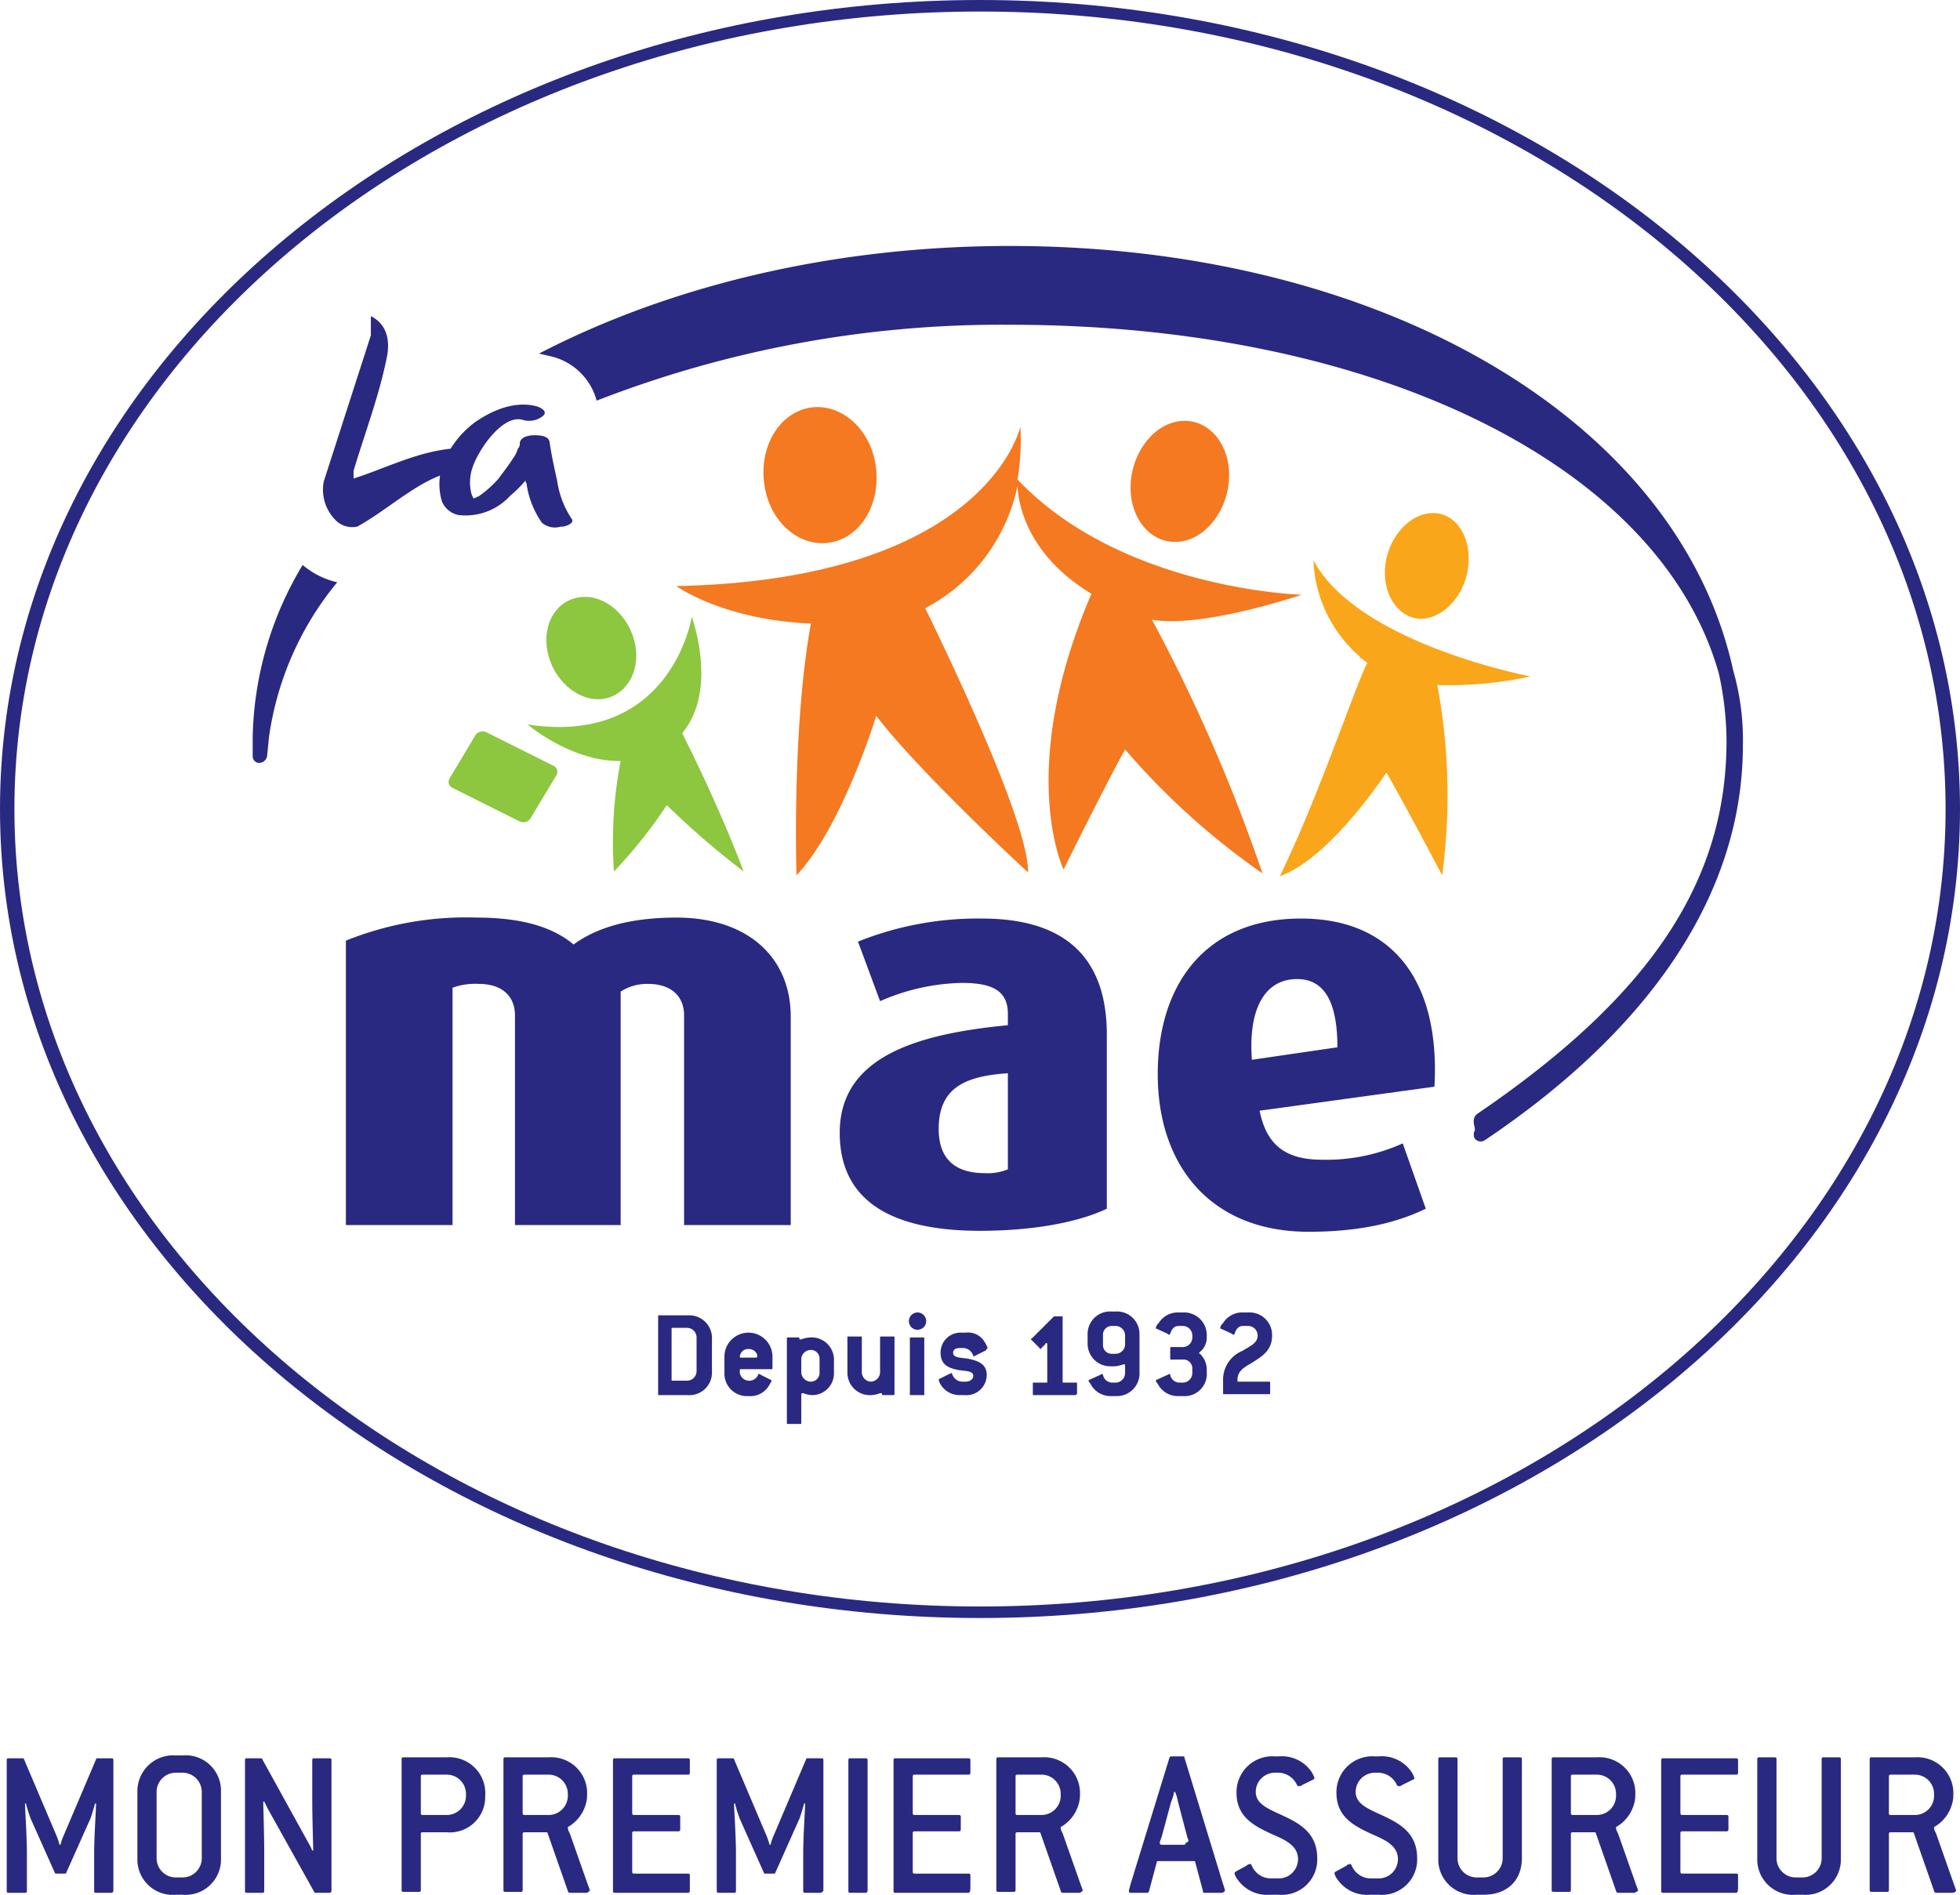 <svg id="Calque_1" data-name="Calque 1" xmlns="http://www.w3.org/2000/svg" viewBox="0 0 204 197.2"><defs><style>.cls-1{fill:#292982;}.cls-2{fill:#f47920;}.cls-3{fill:#8dc63f;}.cls-4{fill:#faa61a;}</style></defs><title>logo-mae</title><path class="cls-1" d="M14.6,198.4H13c-.2,0-.2-.1-.2-.2v-3.9c0-1.8.2-4.6.2-5.2h-.1c-.1.3-.3,1.1-.5,1.6l-2.5,5.6c0,.1-.1.1-.2.1H8.9c-.1,0-.2,0-.2-.1l-2.5-5.6a14.24,14.24,0,0,1-.5-1.6H5.6c0,.5.2,3.4.2,5.2v3.9c0,.2-.1.2-.2.2H3.9c-.2,0-.2-.1-.2-.2V184.6c0-.2.1-.2.2-.2H5.3c.1,0,.2,0,.2.1l3.4,8a9.44,9.44,0,0,1,.3.9h.1a4.71,4.71,0,0,1,.3-.9l3.4-8c0-.1.1-.1.2-.1h1.4c.2,0,.2.1.2.2v13.6A.22.22,0,0,1,14.6,198.4Z" transform="translate(-3 -1.4)"/><path class="cls-1" d="M22,198.6h-.7a3.68,3.68,0,0,1-4-3.8v-6.9a3.73,3.73,0,0,1,4-3.8H22a3.68,3.68,0,0,1,4,3.8v6.9A3.68,3.68,0,0,1,22,198.6Zm2-10.7a2,2,0,0,0-2-2h-.7a2,2,0,0,0-2,2v6.9a2,2,0,0,0,2,2H22a2,2,0,0,0,2-2Z" transform="translate(-3 -1.4)"/><path class="cls-1" d="M37.3,198.4H35.9c-.1,0-.2,0-.2-.1l-4.8-8.6-.4-.8h-.1c0,.5.1,3.4.1,5.2v4.1c0,.2-.1.2-.2.2H28.7c-.2,0-.2-.1-.2-.2V184.6c0-.2.1-.2.2-.2h1.4c.1,0,.2,0,.2.1l4.8,8.7a5.94,5.94,0,0,1,.4.8h.1c0-.5-.1-3.4-.1-5.2v-4.2c0-.2.1-.2.2-.2h1.6c.2,0,.2.1.2.2v13.6A.22.22,0,0,1,37.3,198.4Z" transform="translate(-3 -1.4)"/><path class="cls-1" d="M49.5,192.1H47c-.2,0-.2.1-.2.2v5.8c0,.2-.1.2-.2.2H45c-.2,0-.2-.1-.2-.2V184.5c0-.2.1-.2.2-.2h4.5a3.73,3.73,0,0,1,4,4A3.68,3.68,0,0,1,49.5,192.1Zm2-4a2,2,0,0,0-2-2H47c-.2,0-.2.1-.2.2v3.8c0,.2.1.2.2.2h2.5a2,2,0,0,0,2-2Z" transform="translate(-3 -1.4)"/><path class="cls-1" d="M64,198.4H62.3a.22.22,0,0,1-.2-.2l-2.1-6c0-.1-.1-.1-.2-.1H57.6c-.2,0-.2.1-.2.2v5.8c0,.2-.1.2-.2.2H55.6c-.2,0-.2-.1-.2-.2V184.5c0-.2.1-.2.2-.2h4.5a3.73,3.73,0,0,1,4,4v.2a4,4,0,0,1-1.9,3c-.1,0-.1.1-.1.2a1.69,1.69,0,0,0,.2.5l1.9,5.4a3.93,3.93,0,0,1,.2.6C64.2,198.3,64.2,198.4,64,198.4Zm-1.9-10.3a2,2,0,0,0-2-2H57.6c-.2,0-.2.1-.2.2v3.8c0,.2.1.2.2.2h2.5a2,2,0,0,0,2-2Z" transform="translate(-3 -1.4)"/><path class="cls-1" d="M74.6,198.4H67c-.2,0-.2-.1-.2-.2V184.6c0-.2.1-.2.2-.2h7.6c.2,0,.2.1.2.2v1.3c0,.2-.1.2-.2.2H69c-.2,0-.2.1-.2.2v3.8c0,.2.1.2.2.2h4.6c.2,0,.2.1.2.2v1.3c0,.2-.1.2-.2.2H69c-.2,0-.2.1-.2.2v4c0,.2.1.2.2.2h5.6c.2,0,.2.1.2.2v1.3C74.8,198.3,74.8,198.4,74.6,198.4Z" transform="translate(-3 -1.4)"/><path class="cls-1" d="M88.4,198.4H86.8c-.2,0-.2-.1-.2-.2v-3.9c0-1.8.2-4.6.2-5.2h-.1c-.1.3-.3,1.1-.5,1.6l-2.5,5.6c0,.1-.1.1-.2.1h-.8c-.1,0-.2,0-.2-.1L80,190.7a14.24,14.24,0,0,1-.5-1.6h-.1c0,.5.2,3.4.2,5.2v3.9c0,.2-.1.2-.2.2H77.8c-.2,0-.2-.1-.2-.2V184.6c0-.2.1-.2.2-.2h1.4c.1,0,.2,0,.2.1l3.4,8a9.44,9.44,0,0,1,.3.9h.1a4.71,4.71,0,0,1,.3-.9l3.4-8c0-.1.1-.1.2-.1h1.4c.2,0,.2.1.2.2v13.6C88.6,198.3,88.5,198.4,88.4,198.4Z" transform="translate(-3 -1.4)"/><path class="cls-1" d="M93.1,198.4H91.5c-.2,0-.2-.1-.2-.2V184.6c0-.2.1-.2.2-.2h1.6c.2,0,.2.1.2.2v13.6A.22.22,0,0,1,93.1,198.4Z" transform="translate(-3 -1.4)"/><path class="cls-1" d="M103.8,198.4H96.2c-.2,0-.2-.1-.2-.2V184.6c0-.2.1-.2.2-.2h7.6c.2,0,.2.1.2.2v1.3c0,.2-.1.2-.2.2H98.2c-.2,0-.2.1-.2.2v3.8c0,.2.1.2.2.2h4.6c.2,0,.2.1.2.2v1.3c0,.2-.1.2-.2.2H98.2c-.2,0-.2.1-.2.2v4c0,.2.1.2.2.2h5.6c.2,0,.2.1.2.2v1.3C104,198.3,103.9,198.4,103.8,198.4Z" transform="translate(-3 -1.4)"/><path class="cls-1" d="M115.3,198.4h-1.7a.22.22,0,0,1-.2-.2l-2.1-6c0-.1-.1-.1-.2-.1h-2.2c-.2,0-.2.1-.2.2v5.8c0,.2-.1.2-.2.2h-1.6c-.2,0-.2-.1-.2-.2V184.5c0-.2.1-.2.2-.2h4.5a3.73,3.73,0,0,1,4,4v.2a4,4,0,0,1-1.9,3c-.1,0-.1.1-.1.2a1.69,1.69,0,0,0,.2.5l1.9,5.4a3.93,3.93,0,0,1,.2.6C115.5,198.3,115.5,198.4,115.3,198.4Zm-1.9-10.3a2,2,0,0,0-2-2h-2.5c-.2,0-.2.1-.2.2v3.8c0,.2.1.2.2.2h2.5a2,2,0,0,0,2-2Z" transform="translate(-3 -1.4)"/><path class="cls-1" d="M130.1,198.4h-1.7c-.1,0-.2,0-.2-.2l-.8-3c0-.1-.1-.1-.2-.1h-3.6c-.1,0-.2,0-.2.1l-.8,3a.22.22,0,0,1-.2.2h-1.7c-.2,0-.2-.1-.2-.2s.1-.4.2-.8l4-13a.22.22,0,0,1,.2-.2h1.2c.1,0,.2,0,.2.2l4,13.1a4.08,4.08,0,0,1,.2.7A.52.52,0,0,1,130.1,198.4Zm-3.5-5.7-1-3.8a3.81,3.81,0,0,0-.3-1h-.1a3.81,3.81,0,0,1-.3,1l-1,3.7a3.93,3.93,0,0,0-.2.6.22.22,0,0,0,.2.2h2.3c.2,0,.2-.1.2-.2C126.8,193.1,126.7,192.9,126.6,192.7Z" transform="translate(-3 -1.4)"/><path class="cls-1" d="M136.1,198.6h-.9a3.74,3.74,0,0,1-3.4-1.6,1.55,1.55,0,0,1-.3-.6c0-.1,0-.1.1-.2l1.1-.6a.76.76,0,0,1,.4-.2c.1,0,.1,0,.2.2a2.16,2.16,0,0,0,1.9,1.3h.9a2,2,0,0,0,2-2c0-1.4-1.3-2-2.7-2.6-1.7-.8-3.7-1.7-3.7-4.3a3.73,3.73,0,0,1,4-3.8h.4a3.74,3.74,0,0,1,3.4,1.6,3.29,3.29,0,0,1,.3.6c0,.1,0,.2-.1.2l-1.2.6a.37.37,0,0,1-.3.1c-.1,0-.1,0-.2-.1a2.16,2.16,0,0,0-1.9-1.3h-.4a2,2,0,0,0-2,2c0,1.3,1.4,1.8,2.9,2.5,1.7.8,3.5,1.8,3.5,4.4A3.68,3.68,0,0,1,136.1,198.6Z" transform="translate(-3 -1.4)"/><path class="cls-1" d="M146.5,198.6h-.9a3.74,3.74,0,0,1-3.4-1.6,1.55,1.55,0,0,1-.3-.6c0-.1,0-.1.1-.2l1.1-.6a.76.76,0,0,1,.4-.2c.1,0,.1,0,.2.2a2.16,2.16,0,0,0,1.9,1.3h.9a2,2,0,0,0,2-2c0-1.4-1.3-2-2.7-2.6-1.7-.8-3.7-1.7-3.7-4.3a3.73,3.73,0,0,1,4-3.8h.4a3.74,3.74,0,0,1,3.4,1.6,3.29,3.29,0,0,1,.3.6c0,.1,0,.2-.1.2l-1.2.6a.37.37,0,0,1-.3.1c-.1,0-.1,0-.2-.1a2.16,2.16,0,0,0-1.9-1.3h-.4a2,2,0,0,0-2,2c0,1.3,1.4,1.8,2.9,2.5,1.7.8,3.5,1.8,3.5,4.4A3.68,3.68,0,0,1,146.5,198.6Z" transform="translate(-3 -1.4)"/><path class="cls-1" d="M157.4,198.6h-.7a3.68,3.68,0,0,1-4-3.8V184.5c0-.2.1-.2.2-.2h1.6c.2,0,.2.1.2.2v10.3a2,2,0,0,0,2,2h.7a2,2,0,0,0,2-2V184.5c0-.2.1-.2.2-.2h1.6c.2,0,.2.1.2.2v10.3C161.4,197.1,159.9,198.6,157.4,198.6Z" transform="translate(-3 -1.4)"/><path class="cls-1" d="M173.1,198.4h-1.7a.22.22,0,0,1-.2-.2l-2.1-6c0-.1-.1-.1-.2-.1h-2.2c-.2,0-.2.1-.2.2v5.8c0,.2-.1.2-.2.2h-1.6c-.2,0-.2-.1-.2-.2V184.5c0-.2.1-.2.2-.2h4.5a3.73,3.73,0,0,1,4,4v.2a4,4,0,0,1-1.9,3c-.1,0-.1.1-.1.2a1.69,1.69,0,0,0,.2.5l1.9,5.4a3.93,3.93,0,0,1,.2.6C173.3,198.3,173.2,198.4,173.1,198.4Zm-1.9-10.3a2,2,0,0,0-2-2h-2.5c-.2,0-.2.1-.2.2v3.8c0,.2.1.2.2.2h2.5a2,2,0,0,0,2-2Z" transform="translate(-3 -1.4)"/><path class="cls-1" d="M183.7,198.4h-7.6c-.2,0-.2-.1-.2-.2V184.6c0-.2.1-.2.2-.2h7.6c.2,0,.2.1.2.2v1.3c0,.2-.1.2-.2.2h-5.6c-.2,0-.2.1-.2.2v3.8c0,.2.1.2.2.2h4.6c.2,0,.2.1.2.2v1.3c0,.2-.1.2-.2.2h-4.6c-.2,0-.2.1-.2.2v4c0,.2.1.2.2.2h5.6c.2,0,.2.1.2.2v1.3C183.9,198.3,183.8,198.4,183.7,198.4Z" transform="translate(-3 -1.4)"/><path class="cls-1" d="M190.6,198.6h-.7a3.68,3.68,0,0,1-4-3.8V184.5c0-.2.1-.2.2-.2h1.6c.2,0,.2.1.2.2v10.3a2,2,0,0,0,2,2h.7a2,2,0,0,0,2-2V184.5c0-.2.1-.2.2-.2h1.6c.2,0,.2.1.2.2v10.3A3.68,3.68,0,0,1,190.6,198.6Z" transform="translate(-3 -1.4)"/><path class="cls-1" d="M206.2,198.4h-1.7a.22.22,0,0,1-.2-.2l-2.1-6c0-.1-.1-.1-.2-.1h-2.2c-.2,0-.2.1-.2.2v5.8c0,.2-.1.2-.2.2h-1.6c-.2,0-.2-.1-.2-.2V184.5c0-.2.1-.2.2-.2h4.5a3.73,3.73,0,0,1,4,4v.2a4,4,0,0,1-1.9,3c-.1,0-.1.1-.1.2a1.69,1.69,0,0,0,.2.5l1.9,5.4a3.93,3.93,0,0,1,.2.6A.52.52,0,0,1,206.2,198.4Zm-1.9-10.3a2,2,0,0,0-2-2h-2.5c-.2,0-.2.1-.2.2v3.8c0,.2.1.2.2.2h2.5a2,2,0,0,0,2-2Z" transform="translate(-3 -1.4)"/><path class="cls-1" d="M74.2,128.9V107.1c0-2-1.3-3.3-3.8-3.3a5.12,5.12,0,0,0-2.8.8v24.3h-11V107.1c0-2-1.3-3.3-3.8-3.3a7,7,0,0,0-2.7.4v24.7H39V99.3a33.47,33.47,0,0,1,13.6-2.4c5.4,0,8.3,1.3,10.1,2.8,1.9-1.4,5.1-2.8,10.7-2.8,7.5,0,11.9,4.2,11.9,10.3v21.7Z" transform="translate(-3 -1.4)"/><path class="cls-1" d="M105,129.5c-9.5,0-14.6-3.3-14.6-10.2,0-8,8.2-10.3,17.5-11.2v-1.2c0-2.5-1.8-3.2-4.8-3.2a22.15,22.15,0,0,0-8.5,1.9l-2.3-6.2A33.56,33.56,0,0,1,105.2,97c7.7,0,13,3.2,13,12.1v18.1C115.5,128.5,110.9,129.5,105,129.5Zm2.9-16.4c-4.3.3-7.2,1.4-7.2,5.8,0,3.2,1.8,4.6,4.8,4.6a5.46,5.46,0,0,0,2.4-.4Z" transform="translate(-3 -1.4)"/><path class="cls-1" d="M134.1,117c.7,3.4,2.5,5.1,6.5,5.1a19.27,19.27,0,0,0,8.4-1.7l2.4,6.8c-2.7,1.3-6.4,2.4-12.2,2.4-10.2,0-15.7-6.9-15.7-16.4S128.6,97,138.4,97s14.5,6.8,13.9,17.5Zm3.9-13.7c-3.3,0-5.1,3-4.7,8.4l8.9-1.3C142.2,105.6,140.8,103.3,138,103.3Z" transform="translate(-3 -1.4)"/><path class="cls-1" d="M62.5,55.4A9.64,9.64,0,0,1,61,51.5c-.3-1.4-.6-2.7-.8-4.1-.1-.7-1.2-.7-1.6-.7s-1.4.1-1.5.8v.2a.76.76,0,0,1-.2.4,3.13,3.13,0,0,1-.5,1c-.5.8-1,1.4-1.5,2.1a11.23,11.23,0,0,1-2,1.8.35.35,0,0,1-.2.1c-.1,0-.1.1-.2.1a.35.35,0,0,0-.2.1l-.2-.4a4.77,4.77,0,0,1,.1-2.9c.7-2,3.2-5.5,5.2-4.9a2.29,2.29,0,0,0,2.1-.4c.6-.5-.3-.9-.6-1-2.2-.6-4.5.3-6.4,1.6a10,10,0,0,0-2.6,2.8c-3.7.4-6.9,2.1-10.1,3.1v-.8c1.2-4,2.7-7.9,3.5-12,.3-1.7-.1-3.3-1.7-4.1v2L36.7,51.5a4.48,4.48,0,0,0,1.1,3.9,2.43,2.43,0,0,0,2.4.8c2.9-1.6,5.7-4.2,8.6-5.3h0a6.2,6.2,0,0,0,.2,2.7A2.39,2.39,0,0,0,50.7,55a6.28,6.28,0,0,0,5.4-2,12.09,12.09,0,0,0,1.6-1.6.37.37,0,0,0,.1.3,9.29,9.29,0,0,0,1.6,4.1,2.1,2.1,0,0,0,2,.4C61.6,56.3,62.9,55.9,62.5,55.4Z" transform="translate(-3 -1.4)"/><path class="cls-1" d="M183.4,71.2h0C177.7,45.1,146.8,27,108.1,27c-18.5,0-35.5,4.2-49,11.2l1.3.3a6.45,6.45,0,0,1,4.7,4.6,116,116,0,0,1,43-7.9c38,0,67.7,14.6,73.8,36.3a33.4,33.4,0,0,1,.8,7c0,14.7-8,26.6-25.9,38.8-.6.4-.4,1.1-.3,1.5v.3c-.1.1-.1.2-.1.4a.6.6,0,0,0,.1.4.78.78,0,0,0,1,.2c17.6-11.8,26.9-26,26.9-41.1A26.12,26.12,0,0,0,183.4,71.2Z" transform="translate(-3 -1.4)"/><path class="cls-1" d="M34.5,60.2a36,36,0,0,0-5.2,17.9v2a.68.68,0,0,0,.7.7.85.85,0,0,0,.8-.7l.2-2h0A32.34,32.34,0,0,1,38.1,62,8.43,8.43,0,0,1,34.5,60.2Z" transform="translate(-3 -1.4)"/><path class="cls-2" d="M90.1,57.7c3.1-1,4.8-4.8,3.9-8.6S89.7,43,86.6,44s-4.8,4.8-3.9,8.6S86.9,58.7,90.1,57.7Z" transform="translate(-3 -1.4)"/><path class="cls-2" d="M125.3,57.8c2.8,0,5.3-2.8,5.6-6.3s-1.8-6.3-4.6-6.3-5.3,2.8-5.6,6.3S122.5,57.8,125.3,57.8Z" transform="translate(-3 -1.4)"/><path class="cls-2" d="M138.5,63.3s-18.7-.5-29.6-12a24.37,24.37,0,0,0,.3-5.5s-3.4,15.9-35.8,16.6c0,0,4.8,3.5,14,3.9-2,11-1.5,26.2-1.5,26.2,4.8-5.1,8.3-16.6,8.3-16.6C98.7,81.8,110,92.2,110,92.2c.1-4.6-6.8-19.5-10.7-27.5A18.71,18.71,0,0,0,108.9,52c.1,2,1.1,7.2,7.7,11.2-7.9,18.4-2.9,28.7-2.9,28.7,4.6-9.3,6.4-12.5,6.4-12.5a76,76,0,0,0,14.3,12.9,174.23,174.23,0,0,0-11.5-26.4C126.5,66.5,132.6,65.2,138.5,63.3Z" transform="translate(-3 -1.4)"/><path class="cls-3" d="M66,74.1c2.4-.5,3.8-3.2,3-6.1s-3.4-4.9-5.9-4.4-3.8,3.2-3,6.1S63.6,74.6,66,74.1Z" transform="translate(-3 -1.4)"/><path class="cls-3" d="M74,77.7c3.8-4.5,1-12.1,1-12.1S72.9,79.1,57.9,76.8c0,0,4.6,3.9,9.7,3.8a44.41,44.41,0,0,0-.7,11.5,49.75,49.75,0,0,0,5.5-6.9,87,87,0,0,0,8,6.9C77.9,85.5,74.9,79.5,74,77.7Z" transform="translate(-3 -1.4)"/><path class="cls-3" d="M60.6,81.1l-7-3.5a.91.91,0,0,0-1.1.3l-2.7,4.5a.69.69,0,0,0,.3,1l7,3.5a.91.91,0,0,0,1.1-.3l2.7-4.5A.69.69,0,0,0,60.6,81.1Z" transform="translate(-3 -1.4)"/><path class="cls-4" d="M150.7,65.8c2.4.1,4.7-2.3,5.1-5.3s-1.1-5.6-3.5-5.7-4.7,2.3-5.1,5.3S148.4,65.6,150.7,65.8Z" transform="translate(-3 -1.4)"/><path class="cls-4" d="M162.3,71.8s-18-3.4-22.6-12.1a14,14,0,0,0,4.9,10.1.1.1,0,0,0-.1.1h.2c.2.2.4.3.6.5-1.4,2.8-5,13.8-9.1,22.2,5.3-1.9,11.1-10.8,11.1-10.8s1.8,3.1,5.8,10.7a62.53,62.53,0,0,0-.5-19.8A40.45,40.45,0,0,0,162.3,71.8Z" transform="translate(-3 -1.4)"/><path class="cls-1" d="M74.6,146.6h-3c-.1,0-.1,0-.1-.1v-8.1c0-.1,0-.1.1-.1h3a2.36,2.36,0,0,1,2.5,2.5v3.4A2.34,2.34,0,0,1,74.6,146.6Zm.9-6a1,1,0,0,0-1-1H73c-.1,0-.1,0-.1.1V145c0,.1,0,.1.1.1h1.5a1,1,0,0,0,1-1Z" transform="translate(-3 -1.4)"/><path class="cls-1" d="M83.3,143.9H80.1c-.1,0-.1,0-.1.1v.3a1,1,0,0,0,1.9.2.1.1,0,0,1,.1-.1.31.31,0,0,1,.2.1l1,.5a.1.1,0,0,1,.1.1c0,.1-.1.2-.2.4a2.26,2.26,0,0,1-2.2,1.2,2.34,2.34,0,0,1-2.5-2.4v-1.7a2.5,2.5,0,0,1,5,0v1.1C83.4,143.9,83.4,143.9,83.3,143.9Zm-2.4-2.1a.87.87,0,0,0-.9.8.1.1,0,0,0,.1.1h1.6a.1.1,0,0,0,.1-.1C81.9,142.4,81.6,141.8,80.9,141.8Z" transform="translate(-3 -1.4)"/><path class="cls-1" d="M87.5,146.6a2.92,2.92,0,0,1-.9-.2h-.1a.1.1,0,0,0-.1.1v3c0,.1,0,.1-.1.1H85c-.1,0-.1,0-.1-.1v-8.8c0-.1,0-.1.1-.1h1.1c.1,0,.1,0,.1.1s0,.1.1.1h.1a2.92,2.92,0,0,1,.9-.2,2.32,2.32,0,0,1,2.5,2.3v1.4A2.26,2.26,0,0,1,87.5,146.6Zm.8-3.8a.9.9,0,0,0-.9-.9,1,1,0,0,0-1,.9v1.4a1,1,0,0,0,1,1,.92.92,0,0,0,.9-1Z" transform="translate(-3 -1.4)"/><path class="cls-1" d="M96,146.6H94.9a.1.1,0,0,1-.1-.1c0-.1,0-.1-.1-.1h-.1a2.92,2.92,0,0,1-.9.2,2.34,2.34,0,0,1-2.5-2.4v-3.6c0-.1,0-.1.1-.1h1.3c.1,0,.1,0,.1.1v3.6a1,1,0,0,0,.9,1,1,1,0,0,0,1-1v-3.6c0-.1,0-.1.1-.1H96c.1,0,.1,0,.1.1v5.8C96.1,146.5,96.1,146.6,96,146.6Z" transform="translate(-3 -1.4)"/><path class="cls-1" d="M98.5,139.8a.9.9,0,1,1,.9-.9A.9.9,0,0,1,98.5,139.8Zm.6,6.8H97.8c-.1,0-.1,0-.1-.1v-5.8c0-.1,0-.1.1-.1h1.3c.1,0,.1,0,.1.1v5.8C99.3,146.5,99.2,146.6,99.1,146.6Z" transform="translate(-3 -1.4)"/><path class="cls-1" d="M105.5,142l-1,.5a.1.1,0,0,0-.1.1.1.1,0,0,1-.1-.1,1.15,1.15,0,0,0-1-.8h-.4c-.5,0-.7.2-.7.5,0,.5.7.5,1.5.6,1,.2,2,.5,2,1.7a2.11,2.11,0,0,1-2.3,2.1H103a2.33,2.33,0,0,1-2.1-1.1,1.69,1.69,0,0,1-.2-.5.1.1,0,0,1,.1-.1l1-.5a.35.35,0,0,0,.2-.1.1.1,0,0,1,.1.1,1.15,1.15,0,0,0,1,.8h.4c.5,0,.8-.3.8-.6,0-.5-.7-.5-1.5-.6-1-.2-1.9-.5-1.9-1.8a2.07,2.07,0,0,1,2.2-2.1h.4a2,2,0,0,1,2,1,3.29,3.29,0,0,1,.3.6C105.6,141.9,105.6,142,105.5,142Z" transform="translate(-3 -1.4)"/><path class="cls-1" d="M114.9,146.6h-4.3c-.1,0-.1,0-.1-.1v-1.1c0-.1,0-.1.1-.1h1.3c.1,0,.1,0,.1-.1v-3.9c0-.1,0-.1-.1-.1s-.1,0-.1.1l-.4.4-.1.1a.1.1,0,0,1-.1-.1l-.8-.8-.1-.1a.1.1,0,0,1,.1-.1l2.2-2.2c.1-.1.1-.1.2-.1h.7c.1,0,.1,0,.1.1v6.7c0,.1,0,.1.1.1H115c.1,0,.1,0,.1.1v1.1C115,146.5,115,146.6,114.9,146.6Z" transform="translate(-3 -1.4)"/><path class="cls-1" d="M119.1,146.7h-.4a2.33,2.33,0,0,1-2.1-1.1c-.1-.2-.3-.4-.3-.5a.1.1,0,0,1,.1-.1l1.1-.5c.1,0,.1-.1.2-.1a.1.1,0,0,1,.1.1,1,1,0,0,0,.9.8h.4a1,1,0,0,0,1-1v-.8c0-.1,0-.1-.1-.1h-.1a2.92,2.92,0,0,1-.9.2h-.4a2.35,2.35,0,0,1-2.4-2.3v-1a2.34,2.34,0,0,1,2.5-2.4h.4a2.34,2.34,0,0,1,2.5,2.4v3.9A2.36,2.36,0,0,1,119.1,146.7Zm1-6.3a1,1,0,0,0-1-1h-.4a.92.92,0,0,0-.9,1v1a.9.9,0,0,0,.9.9h.4a1,1,0,0,0,1-.9Z" transform="translate(-3 -1.4)"/><path class="cls-1" d="M126.1,146.7h-.4a2.33,2.33,0,0,1-2.1-1.1c-.1-.2-.3-.4-.3-.5a.1.1,0,0,1,.1-.1l1.1-.5c.1,0,.1-.1.2-.1a.1.1,0,0,1,.1.1,1,1,0,0,0,.9.8h.4a1,1,0,0,0,1-1v-.5a.92.92,0,0,0-1-.9h-1.2c-.1,0-.1,0-.1-.1v-1.1c0-.1,0-.1.1-.1h1.2a1,1,0,0,0,1-1v-.2a1,1,0,0,0-1-1h-.4c-.4,0-.7.2-.9.8a.1.1,0,0,1-.1.1c-.1,0-.1,0-.2-.1l-1.1-.5a.1.1,0,0,1-.1-.1.91.91,0,0,1,.3-.5,2.33,2.33,0,0,1,2.1-1.1h.4a2.36,2.36,0,0,1,2.5,2.5v.2a1.91,1.91,0,0,1-.7,1.4l-.1.1a.1.1,0,0,0,.1.1,2.33,2.33,0,0,1,.7,1.5v.4A2.31,2.31,0,0,1,126.1,146.7Z" transform="translate(-3 -1.4)"/><path class="cls-1" d="M133.2,143.3c-.7.4-1.4.8-1.4,1.7v.1c0,.1,0,.1.1.1h3.2c.1,0,.1,0,.1.1v1.1c0,.1,0,.1-.1.1h-4.7c-.1,0-.1,0-.1-.1v-1.5a3.23,3.23,0,0,1,2-2.9c.8-.5,1.6-.8,1.6-1.6a1,1,0,0,0-1-1h-.5c-.4,0-.7.2-.9.8a.1.1,0,0,1-.1.1c-.1,0-.1,0-.2-.1l-1.1-.5a.1.1,0,0,1-.1-.1.91.91,0,0,1,.3-.5,2.33,2.33,0,0,1,2.1-1.1h.5a2.34,2.34,0,0,1,2.5,2.4C135.4,142,134.3,142.6,133.2,143.3Z" transform="translate(-3 -1.4)"/><path class="cls-1" d="M105,1.4C48.7,1.4,3,39.1,3,85.6s45.7,84.2,102,84.2,102-37.7,102-84.2S161.3,1.4,105,1.4Zm0,167.2c-55.5,0-100.5-37.1-100.5-83s45-83,100.5-83,100.5,37.1,100.5,83S160.5,168.6,105,168.6Z" transform="translate(-3 -1.4)"/></svg>